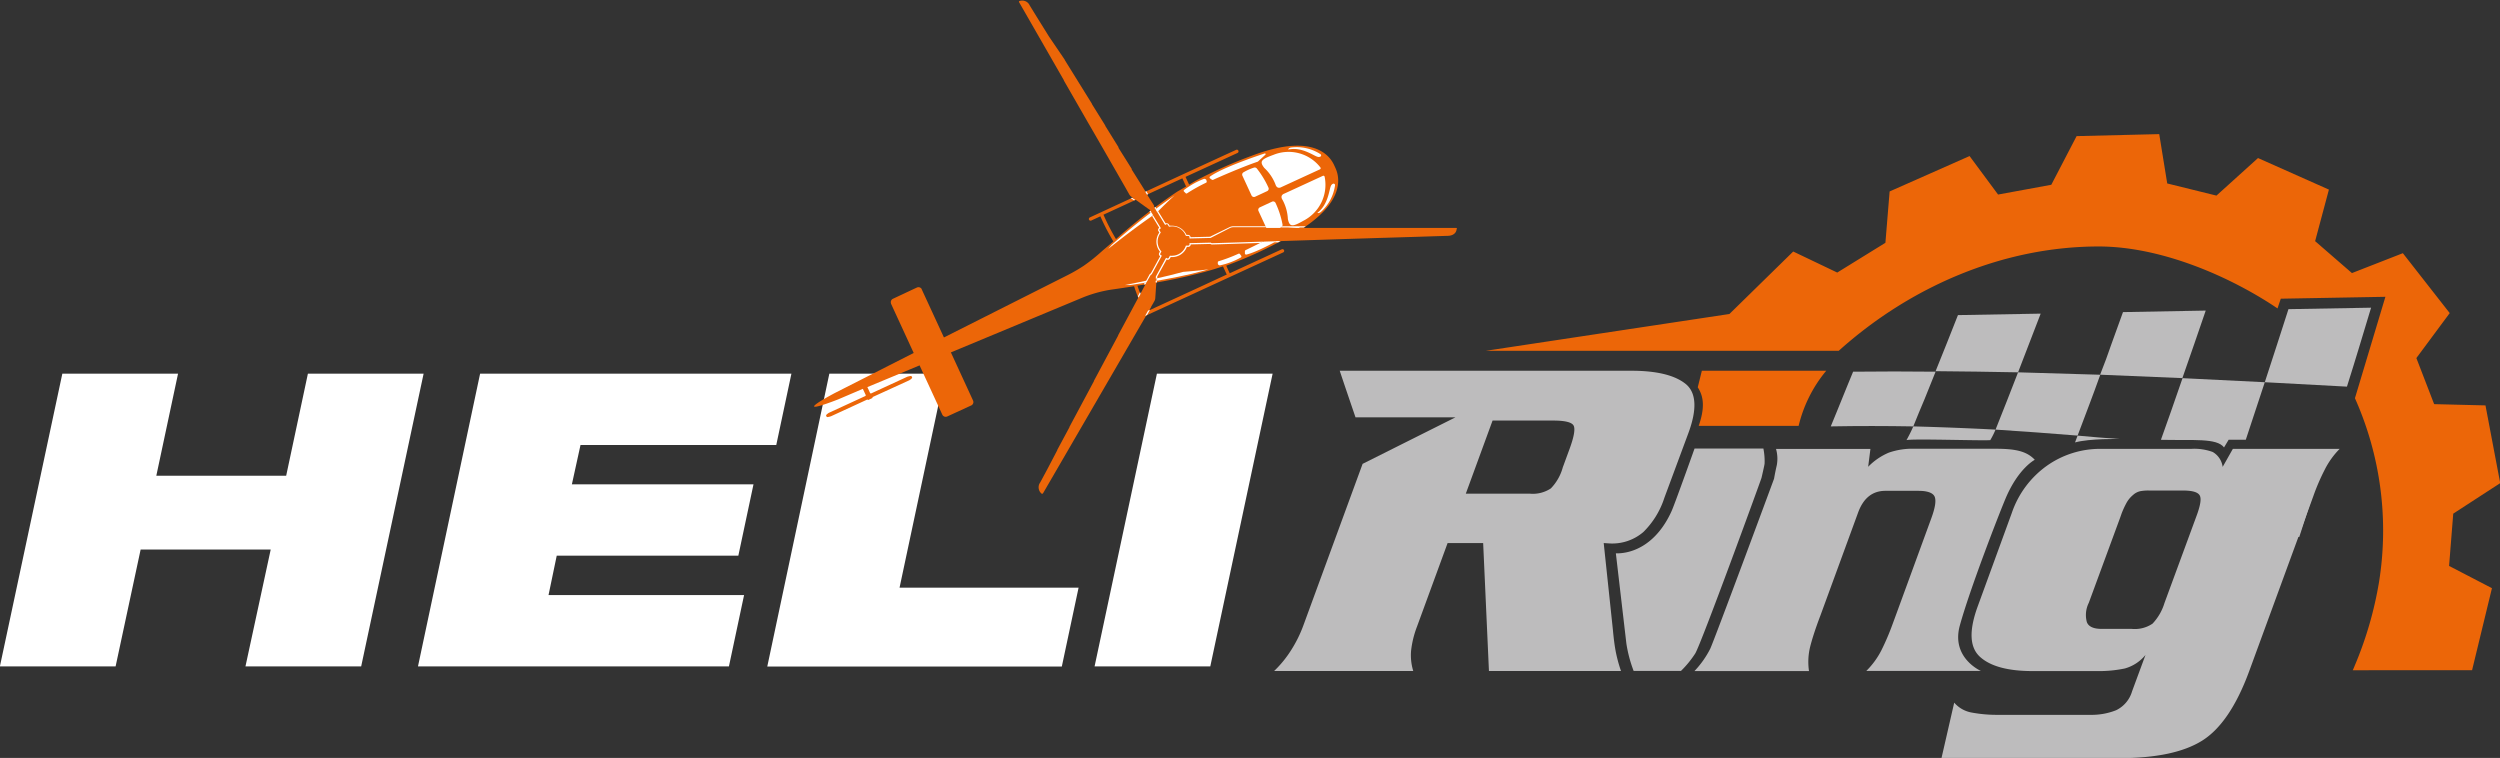 <svg xmlns="http://www.w3.org/2000/svg" viewBox="0 0 475.32 144.11"><rect x="0" y="0" width="475.32" height="144.11" fill="#333333" stroke="none"/><defs><style>.cls-1{fill:#fff;}.cls-2,.cls-3{fill:#ec6608;}.cls-3,.cls-5{fill-rule:evenodd;}.cls-4,.cls-5{fill:#bdbcbd;}</style></defs><g id="Heli"><path class="cls-1" d="M82,118.14H57.27l-4.76,22.22h-22L42.38,84.71h22l-4.13,19.4H84.94l4.13-19.4h22L99.2,140.36h-22Z" transform="translate(-30.53 -13.66)"/><path class="cls-1" d="M121.81,84.71H181l-2.88,13.56H140.9l-1.64,7.48h34.53l-2.88,13.56H136.38l-1.56,7.49H172l-2.88,13.56H110Z" transform="translate(-30.53 -13.66)"/><path class="cls-1" d="M188.21,84.71h22l-8.65,40.68H235.6l-3.19,15h-56Z" transform="translate(-30.53 -13.66)"/><path class="cls-1" d="M250.49,84.71h22l-11.85,55.65h-22Z" transform="translate(-30.53 -13.66)"/><path class="cls-2" d="M268.56,43.26a85.11,85.11,0,0,0-10.79,4.82l-1.15.69-.69-1.48,2.5-1.15,7.39-3.4a.32.32,0,0,0,.16-.43.31.31,0,0,0-.43-.16l-6.83,3.14-4.2,1.94L237.74,55a.33.33,0,0,0-.16.43.33.33,0,0,0,.43.16l1.73-.8a42.28,42.28,0,0,0,2.47,4.77l-2,1.71-.27.24a33.16,33.16,0,0,1-3.33,2.66,30.52,30.52,0,0,1-3,1.75L210,77.82l-4.22-9.14,0-.05a.71.71,0,0,0-.92-.3l-.31.14-4.26,2a.72.72,0,0,0-.35.89s0,0,0,.05l4.31,9.36-14.93,7.58s-4.19,2.2-4,2.59,4.58-1.35,4.58-1.35l4.68-2,.55,1.18a.16.16,0,0,0,0,.15h0l-6.92,3.19c-.07,0-.68.43-.62.55l.12.26c.05.12.75-.09.82-.12l6.92-3.19h0a.16.16,0,0,0,.22.07l.66-.31a.16.16,0,0,0,.09-.21h0L203.33,86c.07,0,.68-.43.63-.55l-.12-.26c-.06-.12-.76.08-.83.11l-6.91,3.19h0a.22.22,0,0,0-.13-.08l-.53-1.15,9.93-4.13,4.32,9.37a.71.71,0,0,0,.94.34l4.55-2.09a.71.71,0,0,0,.35-.95l-4.21-9.14,24.94-10.38a24.23,24.23,0,0,1,5.67-1.57c1.49-.21,2.89-.42,4.22-.63h0a41.73,41.73,0,0,0,2,5l-1.73.8a.31.31,0,0,0-.16.42.31.31,0,0,0,.43.16l12.72-5.86,3.19-1.47,11.9-5.48a.32.32,0,0,0,.16-.43.33.33,0,0,0-.43-.16l-9.9,4.56-.66-1.45a79.31,79.31,0,0,0,11.94-5.53c12.26-6.71,9.08-12.49,8.7-13.31S281.63,38.31,268.56,43.26ZM240.33,54.48l13.88-6.4,1.12-.51.71,1.55-1.72,1a106.66,106.66,0,0,0-11.61,9h0A42.3,42.3,0,0,1,240.33,54.48Zm23.44,11.38-1.65.76L259,68.07l-10.22,4.71a41.09,41.09,0,0,1-2-4.81c4-.63,7.39-1.24,10.4-2l2.36-.6c1.2-.33,2.36-.68,3.51-1.07Z" transform="translate(-30.53 -13.66)"/><path class="cls-1" d="M253.85,50.82c-1.13,1-2.34,2.2-3.49,3.37-2.83,1.91-6.19,4.46-9.13,6.8l.64-.75A120.07,120.07,0,0,1,253.85,50.82Z" transform="translate(-30.53 -13.66)"/><path class="cls-1" d="M266.46,62.61a14.36,14.36,0,0,1-4,1.51.45.45,0,0,1-.39-.28l0-.28a.22.22,0,0,1,.15-.23A30,30,0,0,0,266,61.9a.22.22,0,0,1,.28.07l.23.31A.23.23,0,0,1,266.46,62.61Z" transform="translate(-30.53 -13.66)"/><path class="cls-1" d="M255.72,49.73a14.58,14.58,0,0,1,3.75-2.07c.13,0,.4.09.42.22l.07.28a.22.22,0,0,1-.12.24,31.37,31.37,0,0,0-3.59,2,.21.21,0,0,1-.28,0l-.28-.28A.22.22,0,0,1,255.72,49.73Z" transform="translate(-30.53 -13.66)"/><path class="cls-1" d="M270.91,45.59c-1-1.28-.55-1.65,1.74-2.49a7.65,7.65,0,0,1,8.93,2.4.23.23,0,0,1-.08.35l-7.34,3.38s-.82.53-1.14-.54A8.45,8.45,0,0,0,270.91,45.59Z" transform="translate(-30.53 -13.66)"/><path class="cls-1" d="M260.64,47.19c2.28-1.61,8.35-3.7,10.33-4.35a.14.14,0,0,1,.14.24l-1.38,1.27a.35.35,0,0,1-.12.07c-2.56.85-7.53,3-8.4,3.42a.27.27,0,0,1-.25,0l-.32-.23A.23.23,0,0,1,260.64,47.19Z" transform="translate(-30.53 -13.66)"/><path class="cls-1" d="M271.71,49.36a.5.5,0,0,1-.26.64l-2.3,1.07a.51.51,0,0,1-.67-.25l-1.73-3.75a.5.5,0,0,1,.19-.64,9.67,9.67,0,0,1,2-.9.51.51,0,0,1,.56.18A17.29,17.29,0,0,1,271.71,49.36Z" transform="translate(-30.53 -13.66)"/><path class="cls-1" d="M274.37,56.32a.52.52,0,0,1-.23.54,9.5,9.5,0,0,1-2,.92.5.5,0,0,1-.61-.27l-1.73-3.75a.52.52,0,0,1,.25-.67L272.39,52a.5.5,0,0,1,.65.23A16.86,16.86,0,0,1,274.37,56.32Z" transform="translate(-30.53 -13.66)"/><path class="cls-1" d="M277.52,57.06c-1.78,1.07-7.31,4.33-10,5a.24.24,0,0,1-.3-.26l0-.39a.25.25,0,0,1,.15-.2c.86-.42,5.74-2.78,8.05-4.17l.14-.05,1.85-.22A.15.15,0,0,1,277.52,57.06Z" transform="translate(-30.53 -13.66)"/><path class="cls-1" d="M275.39,55.31a8.47,8.47,0,0,0-1-3.62c-.62-.94.33-1.22.33-1.22l7.33-3.38a.24.24,0,0,1,.33.17,7.67,7.67,0,0,1-4,8.35C276.28,56.8,275.73,56.88,275.39,55.31Z" transform="translate(-30.53 -13.66)"/><path class="cls-1" d="M284.36,48.88a8.35,8.35,0,0,1-2.68,5.06c-.43.37-.68.18-.68.18,2.09-1.56,2.23-4.41,2.57-5.1a.74.74,0,0,1,.45-.44A.28.28,0,0,1,284.36,48.88Z" transform="translate(-30.53 -13.66)"/><path class="cls-1" d="M281.63,43.4a.69.69,0,0,1-.62.06c-.74-.19-3-1.94-5.55-1.36,0,0,0-.32.58-.4A8.35,8.35,0,0,1,281.63,43,.28.28,0,0,1,281.63,43.4Z" transform="translate(-30.53 -13.66)"/><path class="cls-1" d="M257.09,65.72h0c-3.36.79-7.09,1.44-11.71,2.14-.31,0-.65,0-1,0,3.69-.71,7.81-1.61,11.11-2.51l1.19-.1,2.07-.19,1.57-.19-1.23.34-2,.51" transform="translate(-30.53 -13.66)"/><path class="cls-2" d="M307.39,57l-12.25,0h0l-9.67,0h-9.62l-4.78,0h-6a1.49,1.49,0,0,0-.63.14l-3.58,1.76a.27.27,0,0,0-.1.08l-4.06.1v-.23a.22.22,0,0,0-.23-.22H256a2.76,2.76,0,0,0-2.64-1.75,3.07,3.07,0,0,0-.53.07l-.23-.39a.23.23,0,0,0-.31-.07l-.2.12L249.94,53a.3.3,0,0,0,0-.27L248.21,50l0-.05,0-.06-2.51-4,0-.06,0-.06-2.51-4h0l0-.06,0-.06-2.51-4.05h0l0,0,0-.06-2.55-4.1,0-.06v0l-2.57-4.14,0,0-2.6-4.19,0-.05,0,0L230,20.65l0,0,0,0-2.31-3.71h0l-1.38-2.24,0,0a1.56,1.56,0,0,0-2-.82.17.17,0,0,0,0,.24l8.49,14.79,0,.06h0l2.39,4.16,0,0,0,0,2.36,4.11v0l.05.08v0l2.31,4h0l0,0,4.75,8.28,0,0,0,0h0l.56,1a1.36,1.36,0,0,0,.44.48L249,53.47a.31.31,0,0,0,.12.05L251.26,57l-.2.12a.21.21,0,0,0-.07.3l.24.4a2.73,2.73,0,0,0-.6,1.79,2.82,2.82,0,0,0,.72,1.8l-.21.39a.22.22,0,0,0,.09.3l.2.11-1.94,3.57a.27.27,0,0,0-.22.16L243.12,77.4l0,.06v0l-4.61,8.62,0,.06h0l-4.65,8.69,0,.06v0l-2.31,4.3,0,0,0,.06-2,3.82-1.25,2.32v0a1.56,1.56,0,0,0,.3,2.15c.07,0,.17,0,.23-.08l13.49-23.24h0l4.75-8.19,0,0,0,0,2.33-4,0-.06v0l.58-1a1.42,1.42,0,0,0,.2-.62l.27-4a.25.25,0,0,0,0-.13l1.95-3.57.2.11a.23.23,0,0,0,.31-.09l.22-.41a2.48,2.48,0,0,0,.48,0A2.74,2.74,0,0,0,256,60.36h.45a.22.22,0,0,0,.22-.23v-.23l4.06-.1a.27.27,0,0,0,.25.11l13-.41h0l9.85-.32h0l9.89-.31h.11l4.86-.15h.11l4.34-.14,2.64-.08h0c.13,0,1.59,0,1.71-1.33C307.58,57.05,307.5,57,307.39,57Z" transform="translate(-30.53 -13.66)"/><path class="cls-1" d="M248.82,50.57l-.34-.56-.21.1.34.56Zm.61,3.42-.16-.27-.19.14.17.28Zm.94-.71L250.2,53l-.19.14.17.27ZM274,59.49h0l-.77,0-.46.25.77,0Zm4.8-2.81h-4.48a.54.54,0,0,1-.24.23h2.39l.95-.12a.13.13,0,0,1,.16.12h.87Zm-28.25,9.9v-.33L252.34,63l.16.05h.06a.45.45,0,0,0,.4-.24l.15-.27.35,0a3,3,0,0,0,2.73-1.94h.28a.47.47,0,0,0,.45-.47l3.73-.09a.56.56,0,0,0,.35.11l9.2-.3.5-.25L261,59.9a.27.27,0,0,1-.25-.11l-4.06.1v.23a.22.22,0,0,1-.22.23H256a2.74,2.74,0,0,1-2.56,1.93,2.48,2.48,0,0,1-.48,0l-.22.41a.23.23,0,0,1-.31.09l-.2-.11-1.95,3.57a.25.25,0,0,1,0,.13l0,.28Zm-2.25,1.15.19-.36-.29,0-.19.36Zm2.19-.37,0-.32-.24,0,0,.32Zm-1.87,6.19.56-1-.37.17-.56,1ZM247,70.25l.4-.75-.11-.3-.4.76ZM248.7,67l.57-1a.27.27,0,0,1,.22-.16l1.94-3.57-.2-.11a.22.22,0,0,1-.09-.3l.21-.39a2.82,2.82,0,0,1-.72-1.8,2.73,2.73,0,0,1,.6-1.79l-.24-.4a.21.21,0,0,1,.07-.3l.2-.12-1.47-2.41-.19.13,1.34,2.2a.43.43,0,0,0-.21.28.44.44,0,0,0,.06.35l.16.26a3,3,0,0,0,.12,3.63l-.14.25a.46.46,0,0,0,.18.62l-1.78,3.27a.54.54,0,0,0-.27.25l-.66,1.23Zm22.47-10.32-6.14,0a1.63,1.63,0,0,0-.73.17l-3.58,1.75-.09.07-3.74.09a.46.46,0,0,0-.47-.44h-.31a3,3,0,0,0-2.79-1.74h0a1.84,1.84,0,0,0-.41,0l-.15-.25a.47.47,0,0,0-.39-.22l-.18,0-.06,0-1.43-2.34-.17.17,1.52,2.49.2-.12a.23.23,0,0,1,.31.07l.23.39a3.07,3.07,0,0,1,.53-.07A2.76,2.76,0,0,1,256,58.52h.46a.22.22,0,0,1,.23.22V59l4.06-.1a.27.27,0,0,1,.1-.08L264.4,57a1.49,1.49,0,0,1,.63-.14h6.25Zm-24.8-5-.63-.43-.24.12.08,0,.54.37Z" transform="translate(-30.53 -13.66)"/></g><g id="_2._Ring" data-name="2. Ring"><path class="cls-3" d="M372.5,94.63h-19c1.17-3.38,1-5.52-.18-7.33l.78-3.15h23.65A25.69,25.69,0,0,0,372.5,94.63Z" transform="translate(-30.53 -13.66)"/><path class="cls-3" d="M425.35,39.54l15.71-.38,1.52,9.38,9.36,2.31,7.9-7.14,13.48,6-2.62,9.8,7,6.07,9.68-3.78,8.91,11.39-6.34,8.55,3.38,8.76,9.76.24,2.8,14.78-8.93,5.8-.79,9.94,8.15,4.23-3.78,15.6H477.86c.11-.25.22-.5.32-.75a70.33,70.33,0,0,0,4.68-16.08,61.78,61.78,0,0,0-4.59-34.89l5.79-19.28-19.89.36-.62,1.85c-8.7-5.88-21.9-11.78-34-11.78-18.18,0-35.82,7.61-49.43,19.84H313l46.34-7,12.13-11.88,8.37,4L389,59.82l.8-9.76L405,43.33l5.42,7.32,10.12-1.86Z" transform="translate(-30.53 -13.66)"/><path class="cls-4" d="M394.3,94.73c-5.22-.09-10.46-.1-15.69,0,.71-1.75,1.44-3.47,2.12-5.19s1.42-3.47,2.13-5.21c5.23-.06,10.45-.06,15.68,0l-2.12,5.27C395.71,91.25,395,93,394.3,94.73Z" transform="translate(-30.53 -13.66)"/><path class="cls-4" d="M432,79l2.17-6,15.73-.29c-.75,2.17-1.49,4.34-2.23,6.49s-1.47,4.25-2.21,6.35c-5.2-.22-10.42-.45-15.64-.65C430.58,83,431.32,81,432,79Z" transform="translate(-30.53 -13.66)"/><path class="cls-4" d="M465.63,72.44l15.71-.28c-.78,2.53-1.54,5.08-2.29,7.58s-1.54,5-2.3,7.43c-5.22-.28-10.42-.55-15.62-.84.74-2.27,1.5-4.56,2.24-6.88S464.87,74.78,465.63,72.44Z" transform="translate(-30.53 -13.66)"/><path class="cls-4" d="M469.94,108.77c-.74,2.34-1.5,4.65-2.26,7q-7.73-1.55-15.45-3c.74-2.12,1.49-4.27,2.21-6.41s1.48-4.36,2.22-6.55q7.75.94,15.54,1.94C471.44,104.08,470.68,106.44,469.94,108.77Z" transform="translate(-30.53 -13.66)"/><path class="cls-4" d="M425.05,97.78l.49-1.3c3.08.28,4.78.43,8,.65C433.59,97.13,427.85,97,425.05,97.78Z" transform="translate(-30.53 -13.66)"/><path class="cls-4" d="M400.67,78.93c.7-1.79,1.41-3.57,2.12-5.36l15.73-.28c-.73,1.87-1.44,3.76-2.16,5.61s-1.44,3.72-2.14,5.55c-5.22-.09-10.46-.19-15.68-.22Z" transform="translate(-30.53 -13.66)"/><path class="cls-4" d="M414.22,84.45q7.83.21,15.63.46c-.7,2-1.43,3.91-2.15,5.85s-1.43,3.82-2.16,5.72c-5.2-.42-10.4-.81-15.6-1.14q1.08-2.69,2.14-5.4C412.78,88.11,413.51,86.28,414.22,84.45Z" transform="translate(-30.53 -13.66)"/><path class="cls-4" d="M394.3,94.73q7.83.21,15.64.61a16.11,16.11,0,0,1-1,2c-1.54.14-14.8-.31-15.94,0C393,97.38,393.85,95.82,394.3,94.73Z" transform="translate(-30.53 -13.66)"/><path class="cls-4" d="M445.49,85.56l15.64.77c-.74,2.28-1.5,4.55-2.24,6.78-.55,1.64-.83,2.53-1.37,4.15h-3.26l-.88,1.47c-1.39-1.84-5.88-1.3-12-1.45.72-2,1.21-3.38,1.93-5.44S444.77,87.66,445.49,85.56Z" transform="translate(-30.53 -13.66)"/><path class="cls-5" d="M352.85,137.89a19.14,19.14,0,0,1-2.72,3.33h-9a25.34,25.34,0,0,1-1.38-5.2l-2-17.15c3.52.06,7.86-2,10.58-8,.61-1.33,4.38-11.93,4.38-11.93H365.8a12.2,12.2,0,0,1,.23,2.83c0,.26-.59,2.75-.59,2.75C365.14,105.47,354,136,352.85,137.89Z" transform="translate(-30.53 -13.66)"/><path class="cls-5" d="M351,86.64c-2.05-1.64-5.46-2.49-10.28-2.49H285.25c.93,2.81,2,5.92,3,8.86h19l-17.65,8.84-11.33,30.9a24.1,24.1,0,0,1-2.24,4.49,20.76,20.76,0,0,1-3.26,4h26.46a10.18,10.18,0,0,1-.41-3.89,18.55,18.55,0,0,1,1.13-4.58l5.81-15.86h6.76l1.1,24.33h25.11a27.42,27.42,0,0,1-1-3.68c-.22-1.14-.39-2.5-.54-4.12l-1.75-16.53,1.25.08a9.08,9.08,0,0,0,6.29-2.18,16,16,0,0,0,4-6.52L351.54,96C353.23,91.44,353.05,88.28,351,86.64ZM329,98.87l-1.34,3.65a9.21,9.21,0,0,1-2.27,4,6.19,6.19,0,0,1-4,1H309.22l5.09-13.9h11.56c2.29,0,3.57.35,3.87,1S329.78,96.71,329,98.87Z" transform="translate(-30.53 -13.66)"/><path class="cls-5" d="M385.72,102.41a11.91,11.91,0,0,1,3.95-2.7,13.67,13.67,0,0,1,4.86-.73h15.41c3.66,0,5.89.42,7.46,2.1,0,0-3.12,1.59-5.55,7.34-1.43,3.41-6.81,17.3-8.7,24.16-1.7,6.17,4,8.64,4,8.64H385.37a15.25,15.25,0,0,0,2.85-3.89,47.35,47.35,0,0,0,2.14-5l.63-1.71,6.74-18.43c.69-1.88.93-3.22.67-4s-1.3-1.21-3.11-1.21H389c-2.44,0-4.17,1.36-5.18,4.1l-7.16,19.56c-1,2.61-1.64,4.66-2,6.11a12.13,12.13,0,0,0-.19,4.5H352.69a17.81,17.81,0,0,0,3-4.24c.73-1.51,11.75-31.26,12.14-32.34.15-.87.32-1.71.52-2.57a6.78,6.78,0,0,0-.15-3.09h17.95Z" transform="translate(-30.53 -13.66)"/><path class="cls-5" d="M455.06,99l-1.94,3.43a3.85,3.85,0,0,0-1.88-2.83,10.14,10.14,0,0,0-4.07-.6H430a17.54,17.54,0,0,0-10.31,3.22,18.23,18.23,0,0,0-6.65,8.94L406.53,129c-1.66,4.58-1.53,7.75.46,9.55s5.31,2.7,10,2.7h12.34a23.81,23.81,0,0,0,5.21-.5,7.76,7.76,0,0,0,3.91-2.57l-2.55,6.91a5.77,5.77,0,0,1-3.05,3.61,12.67,12.67,0,0,1-5,.87H410.57a26.23,26.23,0,0,1-5.2-.44,5.66,5.66,0,0,1-3.29-1.88l-2.42,10.55h33.86q10.37,0,15.68-3.31t8.95-13.18l11.6-31.65.63-1.73a40.31,40.31,0,0,1,2.16-5A15.43,15.43,0,0,1,475.37,99Zm-7,13-6,16.3a9.88,9.88,0,0,1-2.27,3.93,6,6,0,0,1-3.94,1h-5.74c-1.54,0-2.49-.43-2.81-1.29a5.17,5.17,0,0,1,.37-3.67l6-16.3.24-.69a17,17,0,0,1,.88-1.92,5.25,5.25,0,0,1,1.28-1.58,3,3,0,0,1,1.38-.73,8.31,8.31,0,0,1,1.66-.13h6.36c1.94,0,3,.32,3.32,1S448.82,110,448.06,112Z" transform="translate(-30.53 -13.66)"/></g></svg>
